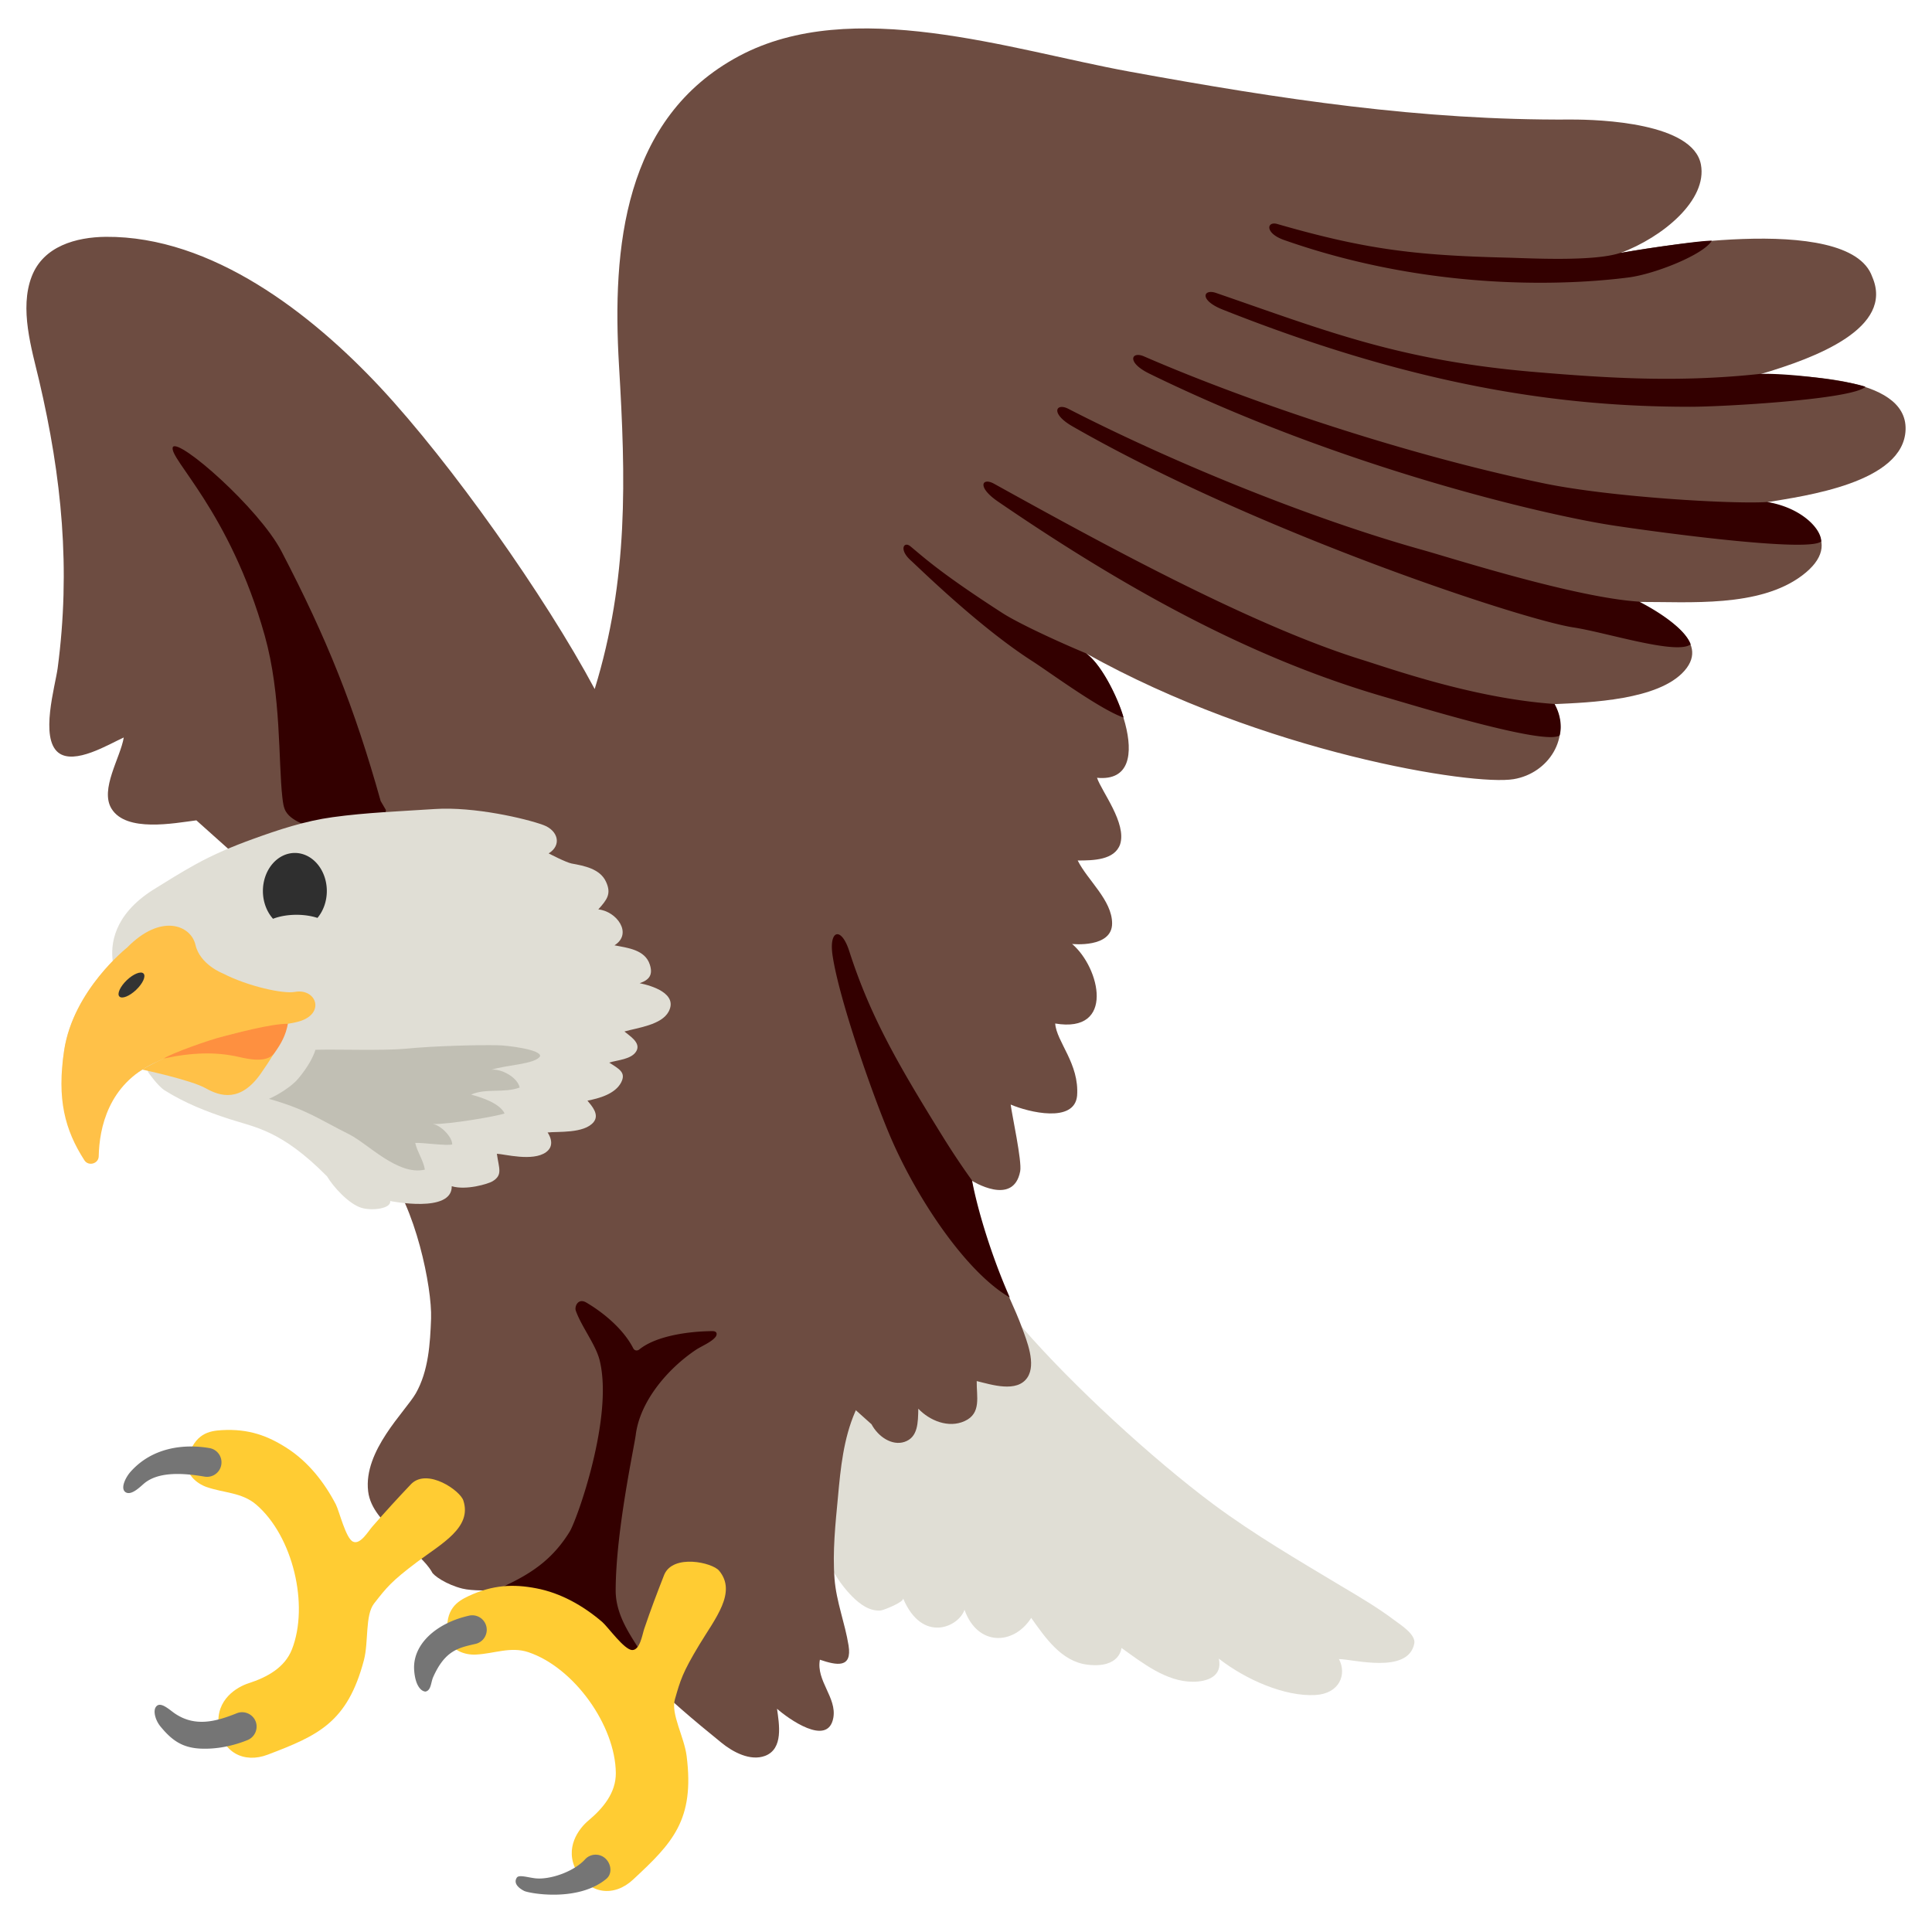 <svg xmlns="http://www.w3.org/2000/svg" width="128" height="128"><path d="M67.73 87.95c3.32 3.83 8.58 8.67 12.67 11.72 2.71 2.01 5.63 3.71 8.51 5.44 1.18.7 2.37 1.4 3.47 2.23.4.3 1.44.95 1.32 1.55-.41 2.06-4.11 1.02-4.99 1.03.53 1 .05 2.29-1.57 2.38-2.02.11-4.59-1.01-6.39-2.41.26 1.18-.77 1.53-1.72 1.53-1.76 0-3.33-1.24-4.73-2.24 0 0-.08 1.37-2.25 1.11-1.74-.21-2.8-1.8-3.73-3.1-1.15 1.81-3.55 1.91-4.42-.54-.36 1.12-2.79 2.28-4.07-.76.1.24-1.29.79-1.48.81-.74.06-1.38-.42-1.88-.92-1.87-1.87-2.66-4.81-2.94-7.36-.18-1.7-.21-3.5-.04-5.21.23-2.37.85-5.33 2.39-7.25" fill="#e0ded5"/><path d="M13.01 54.35c-1.49.19-4.65.81-5.62-.77-.79-1.28.59-3.38.81-4.72-.98.44-3.27 1.85-4.34 1-1.22-.98-.21-4.37-.04-5.59.87-6.58.28-12.63-1.23-19.07-.5-2.11-1.31-4.75-.49-6.88.77-2.01 2.94-2.61 4.91-2.63 7.04-.05 13.63 5.1 18.19 9.98 4.68 5.02 10.89 13.8 14.2 19.98 2.24-7.28 2.06-13.92 1.61-21.44-.46-7.78.3-16.41 7.96-20.5 7.48-3.99 17.97-.41 25.84 1.03 10.14 1.85 19.33 3.24 29.23 3.18 2.02-.01 8.13.23 8.65 2.98.44 2.35-2.51 4.81-5.35 5.87.93-.18 15.16-2.84 16.7 1.57 1.47 3.38-3.69 5.36-7.42 6.45 2.25.14 9.74.02 9.63 3.67-.11 3.54-6.72 4.4-9.16 4.81 2.52.57 5.3 2.62 2.29 4.87-2.84 2.12-7.43 1.73-10.78 1.74 1.52.93 4.77 2.54 3 4.56-1.71 1.95-6.26 2.1-8.61 2.21 1.14 2.19-.38 4.58-2.7 4.97-2.7.46-16.56-1.75-28.35-8.34 1.62 1.01 5.08 8.67.74 8.25.31.92 1.98 3.01 1.53 4.41-.37 1.04-1.75 1.07-2.81 1.07.65 1.31 2.28 2.63 2.28 4.17 0 1.65-2.65 1.36-2.65 1.36 1.85 1.57 2.87 5.94-1.12 5.27.08 1.21 1.61 2.66 1.45 4.79-.18 1.83-3.21 1.09-4.4.58.08.67.76 3.76.63 4.42-.45 2.37-3.21.62-3.21.62.85 4.94 2.4 7.22 3.33 9.74.32.88.95 2.41.36 3.3-.69 1.04-2.4.47-3.36.24-.02 1.01.33 2.14-.8 2.65-1.07.49-2.32-.03-3.07-.82-.02.91-.01 1.9-.92 2.2-.82.27-1.74-.34-2.18-1.17" fill="#6d4c41"/><path d="M44.44 87.8c-2.34 1.84-4.09 6.63-4.51 10.18-.2 1.69-.24 5.35.04 7.04M38.76 86.84c1.37 1.75 2.18 3.83 1.89 7.3" fill="none" stroke="#300" stroke-width="1.811" stroke-linecap="round" stroke-linejoin="round" stroke-miterlimit="10"/><path d="M40.06 97.01c-.26 2.39-1.32 4.25-2.56 5.84-1.11 1.43-2.64 2.18-4.34 2.54" fill="none" stroke="#300" stroke-width="1.811" stroke-linecap="round" stroke-linejoin="round" stroke-miterlimit="10"/><path d="M27.09 64.9c-1.8-.04-4.06 1.34-4.44 3.21-.29 1.43.18 3.13.54 4.49.42 1.58 1.24 3.62 2.32 4.89 2.01 2.37 3.12 7.82 3.05 9.86-.06 1.66-.17 3.48-1.01 4.96-.71 1.23-3.48 3.8-3.16 6.49.14 1.18 1.05 2.04 1.86 2.84.53.52 1.06 1.05 1.6 1.57.26.26.58.61.76.93.08.23.97.85 2.03 1.11.65.16 1.8.12 2.5.12 1.32.19 2.77.3 3.99.9.83.41 1.59 1 2.34 1.53.78.55 1.44 1.16 2.03 1.9.34.43.64.83 1.09 1.15 1.63 1.66 3.42 3.16 5.22 4.62.74.6 1.89 1.23 2.88.86 1.23-.47.93-2.11.79-3.12.7.62 3.37 2.57 3.73.6.24-1.34-1.15-2.46-.89-3.85 1.12.38 2.14.58 1.9-.94-.24-1.5-.81-2.89-.93-4.42-.14-1.8.06-3.65.23-5.45.17-1.89.37-3.84 1.13-5.6.56-1.3 1.46-2.36 2.39-3.41" fill="#6d4c41"/><path d="M27.25 98.31c-.95 1-1.68 1.8-2.59 2.84-.27.31-.79 1.21-1.27.99-.48-.21-.91-2.02-1.14-2.47-.76-1.46-1.82-2.81-3.21-3.71-1.29-.84-2.57-1.31-4.34-1.21-.84.05-1.79.21-2.26 1.85-.29 1.02.61 1.7 1.25 1.92 1.15.4 2.33.35 3.28 1.16 2.44 2.09 3.52 6.67 2.37 9.6-.48 1.21-1.64 1.84-2.87 2.24-.75.24-2.19 1.07-1.98 2.82.21 1.74 1.66 2.52 3.25 1.91 3.34-1.27 5.28-2.13 6.37-6.26.32-1.22.07-2.97.67-3.75.83-1.06 1.13-1.46 2.86-2.76 1.63-1.22 3.64-2.28 3.06-4.06-.2-.66-2.37-2.17-3.45-1.11z" fill="#fc3"/><path d="M25.22 53.07c-1.75-6.25-3.57-10.78-6.57-16.54-1.49-2.86-6.82-7.53-7.2-6.91-.3.75 3.78 4.25 6.09 12.49 1.11 3.96.89 8.31 1.17 10.75.04.31.07.62.22.89.23.4.67.63 1.08.83 1 .49 2.04.99 3.15.96 1.11-.03 2.29-.77 2.41-1.87" fill="#300"/><path d="M42.38 65.14c.65-.22.89-.57.67-1.24-.32-.98-1.46-1.1-2.34-1.27 1.23-.77.15-2.26-1.07-2.38.58-.65.88-1.03.51-1.83-.39-.86-1.45-1.06-2.28-1.21-.37-.07-1.52-.67-1.52-.67.89-.55.62-1.52-.35-1.88-1.17-.43-4.59-1.23-7.19-1.06-2.25.15-4.54.23-6.77.54-1.83.25-3.59.83-5.32 1.46-1.3.47-2.56 1-3.77 1.67-.96.53-1.89 1.11-2.82 1.69-2.65 1.69-2.8 3.66-2.66 4.72-1.1 1.13-2.81 3.25-3.22 5.92-.6 3.99 1.36 3.5 5.46 1.12l.11.32s.63.91 1.09 1.2c1.36.85 2.75 1.4 4.29 1.9 1.68.55 3.43.72 6.47 3.8.42.71 1.45 1.83 2.27 2.08.72.22 1.99.05 1.91-.45 0 0 4.11.84 4.08-.98.96.29 2.42-.16 2.69-.32.71-.42.43-.86.3-1.83.5.02 2.37.53 3.25-.1.71-.5.11-1.31.11-1.31.63-.08 2.42.09 3.05-.69.4-.5-.12-1.07-.41-1.42.78-.15 1.83-.44 2.23-1.2.34-.66-.11-.89-.79-1.32.54-.17 1.49-.21 1.8-.76.32-.56-.45-1.01-.79-1.3.87-.25 2.46-.43 2.93-1.32.63-1.19-1.12-1.72-1.92-1.88z" fill="#e0ded5"/><path d="M14.76 64.49s-1.51-.58-1.81-1.89c-.3-1.31-2.29-2.11-4.53.18 0 0-3.57 2.82-4.17 6.81-.49 3.22.04 5.26 1.34 7.28.27.42.94.23.95-.26.04-1.87.63-4.76 3.69-6.19 4.89-2.29 7.31-2.26 9.36-2.69 2.05-.44 1.42-2.3-.08-2.01-.73.13-3.04-.35-4.75-1.23z" fill="#ffc148"/><path d="M9.41 70.86s3.25.69 4.22 1.24c.97.55 2.32.94 3.66-.99 1.35-1.93 1.63-2.78 1.78-3.3.01.01-4.82.36-9.66 3.05z" fill="#ffc148"/><path d="M10.85 70.13c1.88-.41 3.49-.45 5-.1.69.16 1.85.39 2.32-.25.45-.62.77-1.2.9-1.95-1.08-.02-3.59.66-4.26.83-1.01.25-3.46 1.13-3.96 1.47" fill="#fe9040"/><path d="M7.91 66.02c.17.18.67-.02 1.11-.44.44-.42.66-.9.49-1.08-.17-.18-.67.02-1.11.44-.44.42-.66.91-.49 1.08z" fill="#333"/><path d="M17.82 72.8c2.54.73 3.23 1.31 5.33 2.36 1.24.63 3.22 2.75 5 2.33-.11-.64-.5-1.15-.64-1.77.42-.03 2.12.21 2.45.1.01-.5-.78-1.29-1.29-1.35 1.11.03 4.31-.53 4.76-.7-.32-.68-1.54-1.07-2.22-1.25.97-.44 2.19-.08 3.22-.47-.15-.7-1.28-1.28-1.89-1.17.93-.32 2.94-.37 3.24-.9.1-.44-2.15-.72-2.8-.73-1.2-.03-4.19.04-6.1.23-1.51.14-4.47.03-5.98.07-.14.46-.5 1.15-1.14 1.91-.41.5-1.33 1.08-1.94 1.34" fill="#c1bfb4"/><path d="M66.9 85.96c-1.22-2.77-2.12-5.76-2.5-7.75a52.38 52.38 0 0 1-1.96-2.94c-2.88-4.65-4.77-7.88-6.18-12.27-.52-1.61-1.33-1.4-1.11.23.4 2.87 2.71 9.48 3.9 12.22 1.76 4.05 4.97 8.84 7.85 10.51zM107.33 16.76c-1.73.58-5.98.35-7.47.31-6.11-.15-9.37-.54-15.24-2.23-.69-.2-.85.6.45 1.06 10.6 3.73 20.17 2.83 22.84 2.48 1.71-.22 4.95-1.5 5.5-2.43-.71-.03-4.51.54-6.08.81M71.94 43.28c-2.2-.92-4.59-2.06-5.52-2.66-4.14-2.67-5.22-3.7-6.11-4.43-.42-.34-.76.21 0 .91.65.59 4.56 4.44 8.08 6.7 1.08.69 4.5 3.21 6.05 3.74-.26-.99-1.35-3.45-2.5-4.26M116.62 24.77c-5.37.58-10.01.29-14.89-.12-9.04-.76-13.87-2.73-21.16-5.24-.86-.3-1.15.48.46 1.11 13.08 5.19 22.7 6.43 30.95 6.43 2.2 0 10.81-.49 11.61-1.33-1.22-.4-4.95-.9-6.97-.85zM117.09 33.26c-2.28.15-10.36-.32-14.77-1.23-9.01-1.86-19.46-5.35-26.53-8.42-.83-.36-1.19.39.37 1.15 12.64 6.19 26.04 9.32 30.57 10.03 2.17.34 13.06 1.86 13.93 1.08 0-.85-1.33-2.24-3.57-2.61zM108.6 39.86c-4.22-.26-12.47-2.9-14.3-3.41-7.53-2.1-16.68-5.85-23.53-9.37-.81-.41-1.21.31.29 1.17 12.2 7 29.79 12.8 33.19 13.32 2.17.33 6.84 1.84 7.76 1.12-.3-.88-1.77-1.99-3.41-2.83zM102.99 46.64c-5.38-.37-10.97-2.38-12.79-2.94-7.47-2.33-17.6-7.92-24.34-11.65-.79-.44-1.17.2.26 1.18 9.47 6.48 17.55 10.61 25.64 12.95 2.11.61 10.64 3.23 11.57 2.54.15-.53.08-1.35-.34-2.08zM32.37 105.39c.78.19.57-.08 1.3-.43 1.77-.85 3.04-1.81 4.07-3.48.48-.78 2.92-7.58 1.99-11.35-.26-1.05-1.2-2.22-1.58-3.29-.1-.27.14-.87.7-.54 1.22.72 2.48 1.81 3.1 3.02.11.21.31.16.4.09 1.14-.93 3.36-1.21 4.85-1.22.36 0 .3.26.21.38-.28.36-.97.63-1.32.87-1.86 1.25-3.69 3.4-3.97 5.62-.1.8-1.33 6.43-1.33 10.32 0 1.94 1.41 3.46 1.73 4.25.57 1.42 1.51 2.27 2.08 3.7-1.41-1.34-3.13-2.3-4.8-3.31-1.91-1.16-3.77-2.4-5.57-3.73-.34-.25-.68-.5-1.07-.65-.45-.17-.3-.24-.79-.25z" fill="#300"/><path d="M44.01 104.32c-.5 1.28-.89 2.3-1.33 3.6-.13.39-.28 1.41-.8 1.4-.53-.02-1.6-1.53-1.98-1.86-1.25-1.07-2.74-1.92-4.37-2.23-1.51-.29-2.87-.24-4.48.51-.76.36-1.58.86-1.4 2.57.11 1.06 1.2 1.35 1.88 1.31 1.22-.06 2.29-.55 3.47-.16 3.04 1.02 5.77 4.86 5.8 8.01.01 1.3-.83 2.32-1.82 3.15-.61.51-1.63 1.81-.77 3.36.85 1.53 2.49 1.71 3.73.55 2.62-2.43 4.09-3.95 3.55-8.2-.16-1.25-1.05-2.78-.78-3.73.37-1.29.5-1.77 1.62-3.63 1.05-1.74 2.51-3.48 1.31-4.91-.45-.54-3.03-1.12-3.63.26z" fill="#fc3"/><path d="M8.37 98.89c-.44-.2-.08-.97.27-1.37 1.45-1.64 3.56-1.87 5.24-1.58.52.09.87.58.78 1.11-.09.52-.58.87-1.11.78-1.29-.22-3.02-.38-4.01.46-.28.24-.8.76-1.17.6zM13.28 115.85c-1.21-.06-1.9-.55-2.66-1.48-.33-.41-.48-1-.3-1.27.29-.44.91.19 1.29.44 1.32.88 2.68.53 4.07-.03.49-.2 1.05.04 1.25.52.2.49-.04 1.05-.52 1.25-.98.4-2.08.62-3.13.57zM28.2 112.07c-.27 0-.68-.34-.76-1.4-.13-1.72 1.46-3.13 3.6-3.62a.96.96 0 1 1 .43 1.87c-1.07.25-1.98.41-2.77 2.19-.16.36-.13.87-.5.96zM34.73 125.28c-.47-.24-.7-.56-.49-.88.13-.21.71-.02 1.2.04.96.12 2.56-.42 3.32-1.25.35-.39.96-.42 1.35-.06.39.36.47 1.01.06 1.35-1.88 1.56-5.11.96-5.44.8z" fill="#757575"/><path d="M19.535 56.51a2.118 2.523 0 0 0-2.117 2.523 2.118 2.523 0 0 0 .67 1.838 2.549 1.264 0 0 1 1.558-.264 2.549 1.264 0 0 1 1.387.206 2.118 2.523 0 0 0 .62-1.78 2.118 2.523 0 0 0-2.118-2.523z" fill="#2f2f2f" paint-order="stroke fill markers"/></svg>